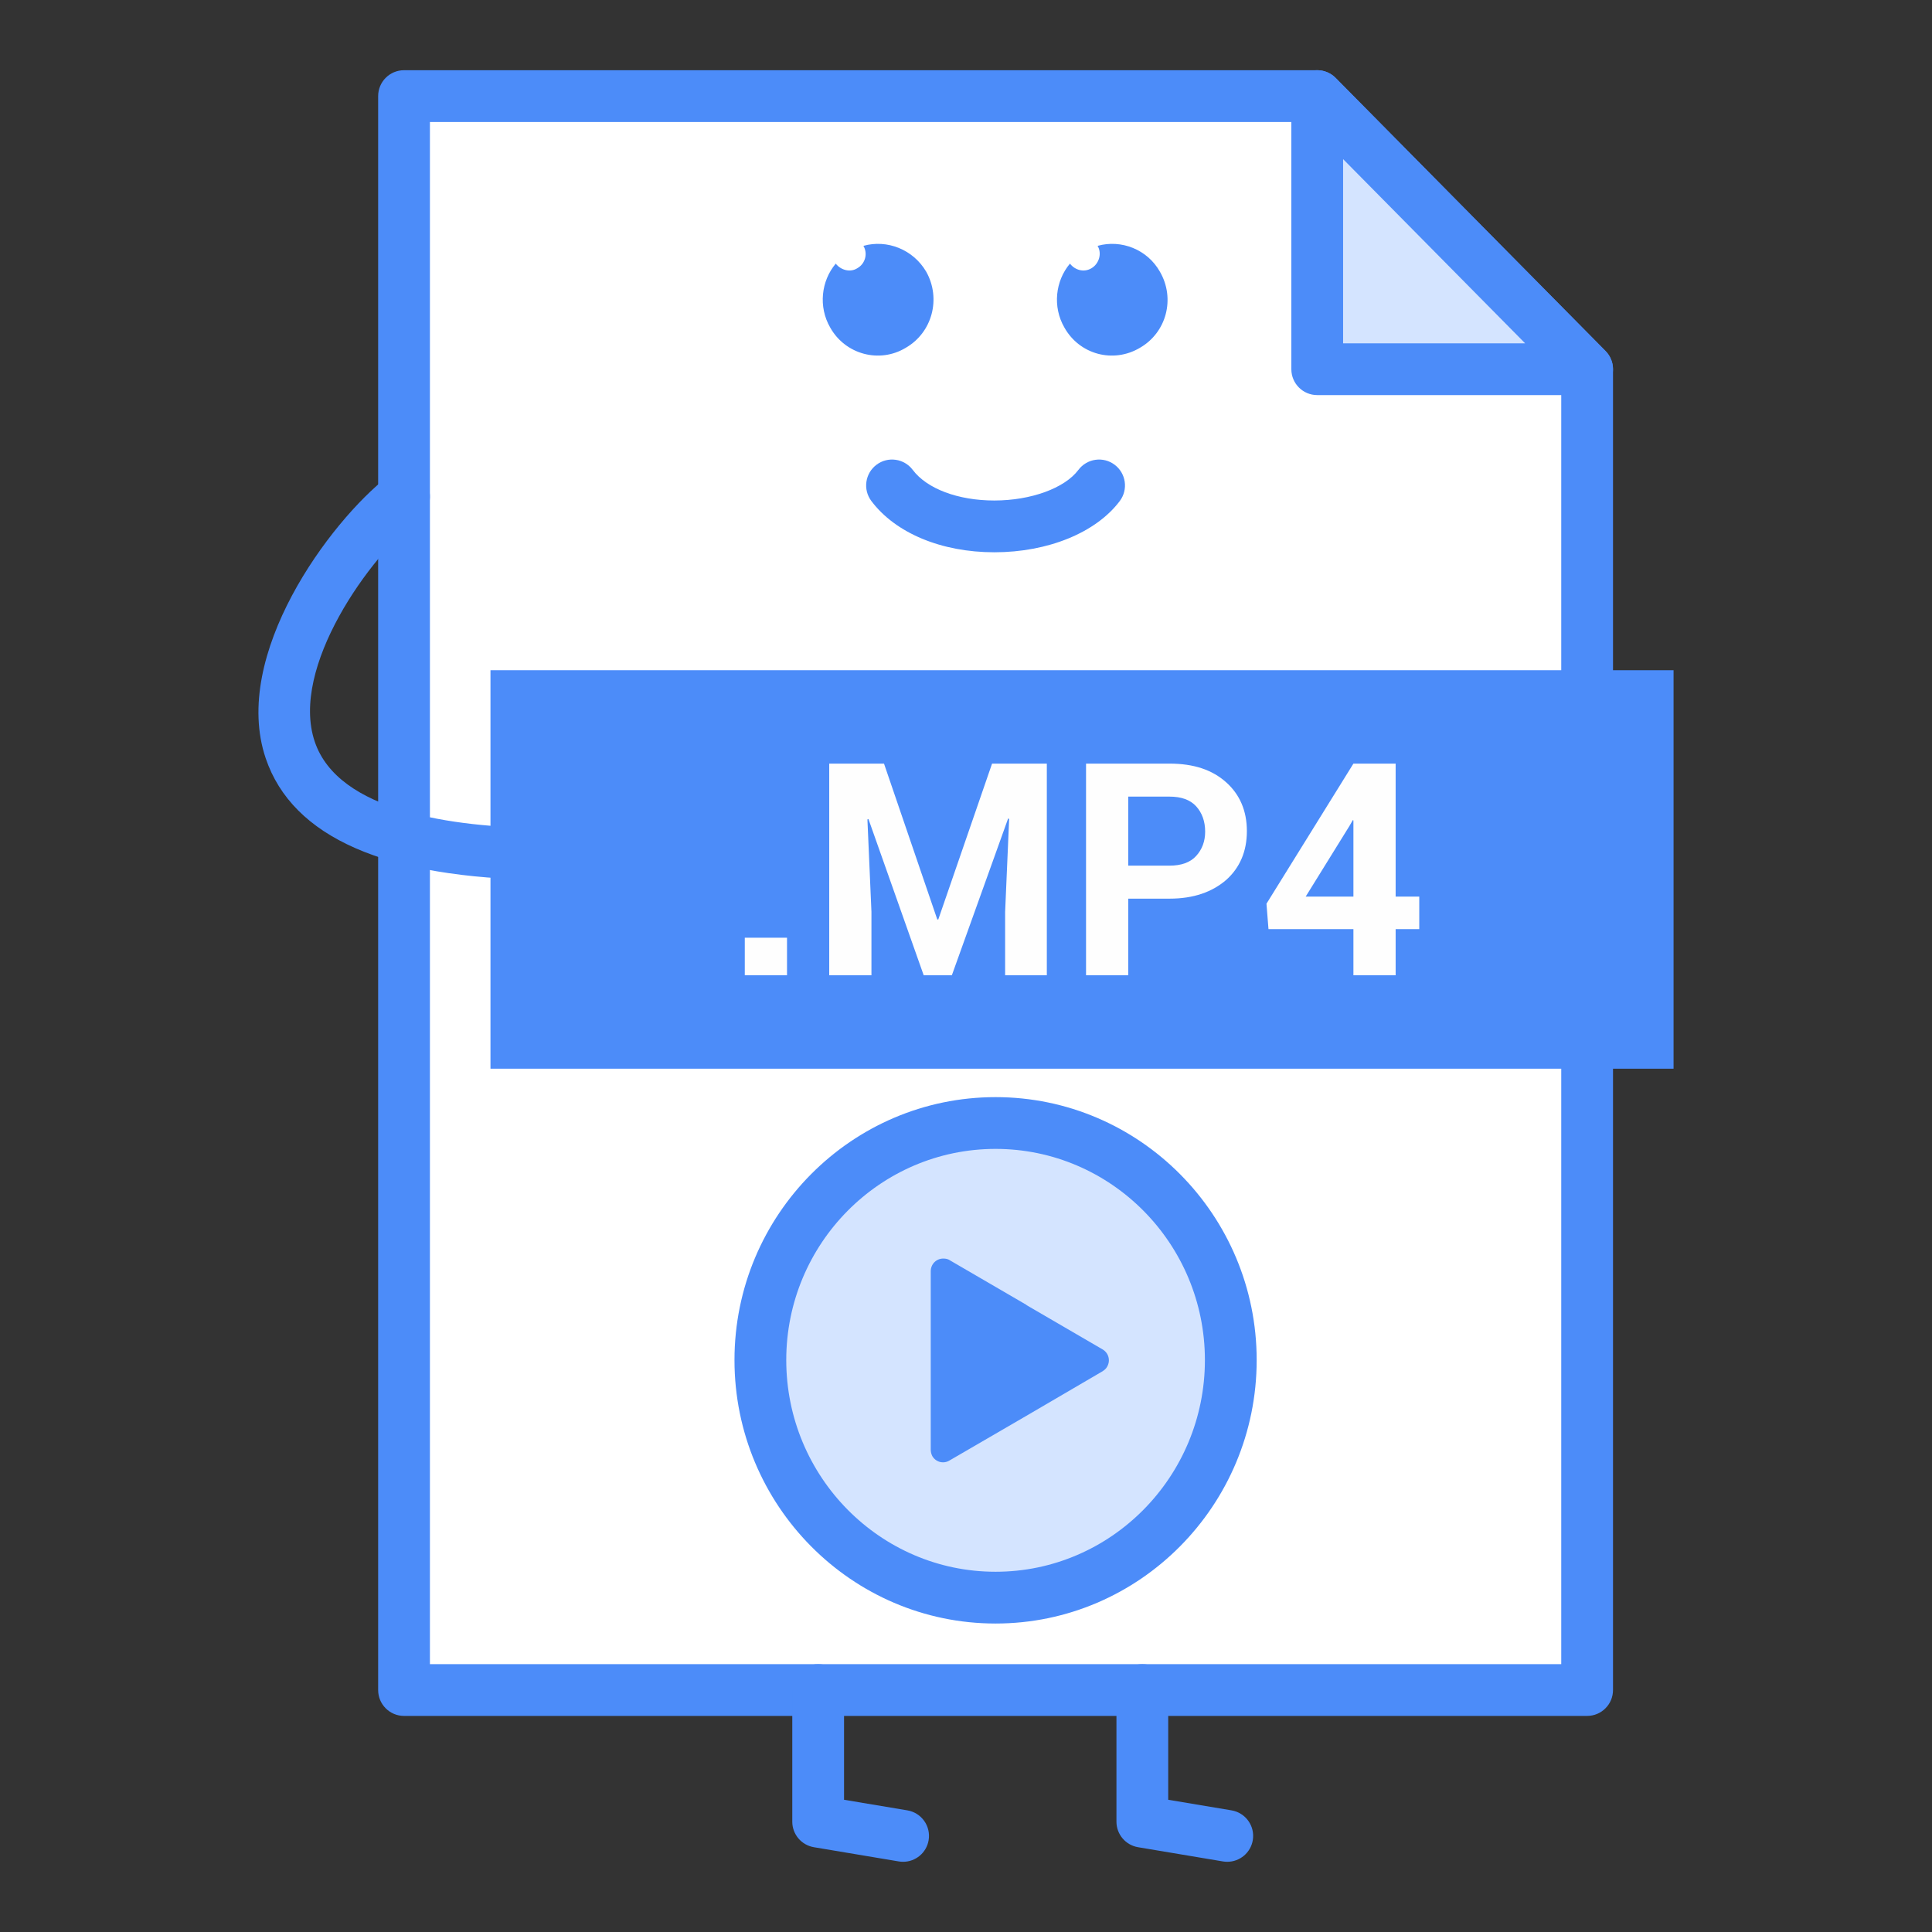 <?xml version="1.0" ?>
<!DOCTYPE svg  PUBLIC '-//W3C//DTD SVG 1.1//EN'  'http://www.w3.org/Graphics/SVG/1.1/DTD/svg11.dtd'>

<svg width="800px" height="800px" viewBox="0 0 512 512" version="1.1" xml:space="preserve" xmlns="http://www.w3.org/2000/svg" xmlns:xlink="http://www.w3.org/1999/xlink">
<rect x="0" y="0" width="512" height="512" fill="#333333" stroke="none"/>
<g id="file__x2C__mp4__x2C__video__x2C_">
<g id="Layer_72">
<g>
<g>
<polygon points="107.074,25.468 349.079,25.468 420.601,97.843       420.601,447.875 107.074,447.875     " style="fill-rule:evenodd;clip-rule:evenodd;fill:#FFFFFF;"/>
<path d="M420.601,454.736H107.074c-3.79,0-6.86-3.07-6.86-6.861V25.468c0-3.79,3.07-6.86,6.86-6.86      h242.005c1.831,0,3.593,0.734,4.877,2.037l71.526,72.375c1.267,1.285,1.982,3.019,1.982,4.822v350.032      C427.465,451.666,424.391,454.736,420.601,454.736z M113.934,441.016h299.812V100.66l-67.534-68.333H113.934V441.016z" style="fill:#4C8CF9;"/>
</g>
<g>
<rect height="105.6" style="fill-rule:evenodd;clip-rule:evenodd;fill:#4C8CF9;" width="313.529" x="129.982" y="177.615"/>
</g>
<g>
<path d="M208.566,258.461h-11.189v-9.953h11.189V258.461z M234.271,202.366l14.119,41.301h0.267      l14.25-41.301h14.513v56.095H266.37v-16.813l1.064-24.618l-0.267-0.133l-14.917,41.563h-7.458l-14.651-41.43l-0.266,0.133      l1.067,24.484v16.813h-11.189v-56.095H234.271z M298.999,238.152v20.309h-11.187v-56.095h22.107      c6.392,0,11.32,1.615,15.055,4.979c3.594,3.23,5.461,7.535,5.461,12.912c0,5.382-1.867,9.691-5.461,12.917      c-3.734,3.226-8.663,4.979-15.055,4.979H298.999z M298.999,229.406h10.921c3.065,0,5.465-0.808,7.062-2.556      c1.598-1.748,2.396-3.9,2.396-6.456c0-2.689-0.798-4.979-2.396-6.727c-1.597-1.748-3.996-2.556-7.062-2.556h-10.921V229.406z       M369.86,237.61h6.259v8.613h-6.259v12.238h-11.191v-12.238h-22.507l-0.532-6.727l23.039-37.13h11.191V237.61z M346.019,237.61      h12.65v-20.176l-0.133-0.133l-0.932,1.611L346.019,237.61z" style="fill:#FEFEFE;"/>
</g>
<g>
<path d="M263.498,146.358c-14.009,0-26.188-5.08-32.582-13.591c-2.276-3.028-1.666-7.328,1.365-9.604      c3.028-2.285,7.328-1.666,9.606,1.363c3.761,5.006,12.038,8.113,21.61,8.113c0.004,0,0.009,0,0.018,0      c9.691-0.005,18.639-3.263,22.269-8.108c2.276-3.033,6.575-3.648,9.604-1.372c3.032,2.271,3.647,6.571,1.376,9.604      c-6.286,8.379-19.02,13.591-33.239,13.596C263.516,146.358,263.507,146.358,263.498,146.358z" style="fill:#4C8CF9;"/>
</g>
<g>
<path d="M143.971,233.173c-0.023,0-0.046,0-0.069,0c-41.671-0.404-66.396-11.247-73.49-32.226      c-9.243-27.343,17.012-62.735,32.446-74.757c2.99-2.322,7.303-1.79,9.629,1.198c2.328,2.992,1.792,7.3-1.195,9.631      c-13.264,10.329-34.527,39.879-27.88,59.532c6.254,18.501,36.419,22.668,60.624,22.902c3.788,0.037,6.83,3.138,6.793,6.924      C150.791,230.145,147.729,233.173,143.971,233.173z" style="fill:#4C8CF9;"/>
</g>
<g>
<polygon points="349.079,97.843 420.601,97.843 349.079,25.468           " style="fill-rule:evenodd;clip-rule:evenodd;fill:#D4E4FF;"/>
<path d="M420.601,104.703h-71.521c-3.79,0-6.86-3.07-6.86-6.86V25.468c0-2.781,1.68-5.291,4.254-6.346      c2.574-1.061,5.529-0.45,7.483,1.523l71.526,72.375c1.946,1.968,2.515,4.914,1.45,7.465      C425.868,103.042,423.372,104.703,420.601,104.703z M355.938,90.983h48.239L355.938,42.17V90.983z" style="fill:#4C8CF9;"/>
</g>
<g>
<path d="M239.341,493.393c-0.378,0-0.759-0.027-1.143-0.092l-22.509-3.771      c-3.306-0.555-5.727-3.418-5.727-6.768v-34.887c0-3.789,3.07-6.859,6.86-6.859c3.791,0,6.86,3.07,6.86,6.859v29.082      l16.783,2.809c3.737,0.629,6.259,4.166,5.632,7.9C245.536,491.021,242.631,493.393,239.341,493.393z" style="fill:#4C8CF9;"/>
</g>
<g>
<path d="M325.25,493.393c-0.381,0-0.762-0.027-1.146-0.092l-22.507-3.771      c-3.309-0.555-5.727-3.418-5.727-6.768v-34.887c0-3.789,3.069-6.859,6.859-6.859s6.86,3.07,6.86,6.859v29.082l16.78,2.809      c3.739,0.629,6.259,4.166,5.635,7.9C331.445,491.021,328.536,493.393,325.25,493.393z" style="fill:#4C8CF9;"/>
</g>
<g>
<path d="M290.873,65.154c6.259-1.753,13.188,0.936,16.519,6.855      c4.13,7.131,1.73,16.147-5.332,20.181c-7.057,4.171-15.978,1.753-19.979-5.378c-3.193-5.515-2.396-12.38,1.469-16.95      c1.331,1.743,3.726,2.418,5.727,1.211C291.276,69.862,292.075,67.168,290.873,65.154L290.873,65.154z" style="fill-rule:evenodd;clip-rule:evenodd;fill:#4C8CF9;"/>
</g>
<g>
<path d="M228.811,65.154c6.259-1.753,13.185,0.936,16.649,6.855      c3.994,7.131,1.597,16.147-5.462,20.181c-6.924,4.171-15.982,1.753-19.979-5.378c-3.196-5.515-2.397-12.38,1.466-16.95      c1.331,1.743,3.861,2.418,5.727,1.211C229.343,69.862,230.008,67.168,228.811,65.154L228.811,65.154z" style="fill-rule:evenodd;clip-rule:evenodd;fill:#4C8CF9;"/>
</g>
<g>
<path d="M263.837,297.609c34.364,0,62.331,28.119,62.331,62.822      c0,34.842-27.967,62.959-62.331,62.959c-34.361,0-62.331-28.117-62.331-62.959C201.506,325.729,229.476,297.609,263.837,297.609      L263.837,297.609z" style="fill-rule:evenodd;clip-rule:evenodd;fill:#D4E4FF;"/>
<path d="M263.837,430.252c-38.151,0-69.19-31.322-69.19-69.82c0-38.424,31.039-69.682,69.19-69.682      c38.154,0,69.195,31.258,69.195,69.682C333.032,398.93,301.991,430.252,263.837,430.252z M263.837,304.469      c-30.585,0-55.471,25.105-55.471,55.963c0,30.932,24.886,56.1,55.471,56.1c30.588,0,55.476-25.168,55.476-56.1      C319.313,329.574,294.425,304.469,263.837,304.469z" style="fill:#4C8CF9;"/>
</g>
<g>
<path d="M292.203,363.391l-20.244,11.84l0,0l-20.373,11.838c-1.599,0.945-3.595,0.404-4.529-1.211      c-0.266-0.537-0.399-1.074-0.399-1.748l0,0v-47.217c0-1.887,1.466-3.363,3.329-3.363c0.667,0,1.333,0.133,1.865,0.537      l20.107,11.705l0.138,0.133l20.106,11.705c1.602,0.941,2.135,2.955,1.203,4.57C293.14,362.721,292.607,363.125,292.203,363.391      L292.203,363.391z" style="fill:#4C8CF9;"/>
</g>
</g>
</g>
</g>
<g id="Layer_1"/>
</svg>
